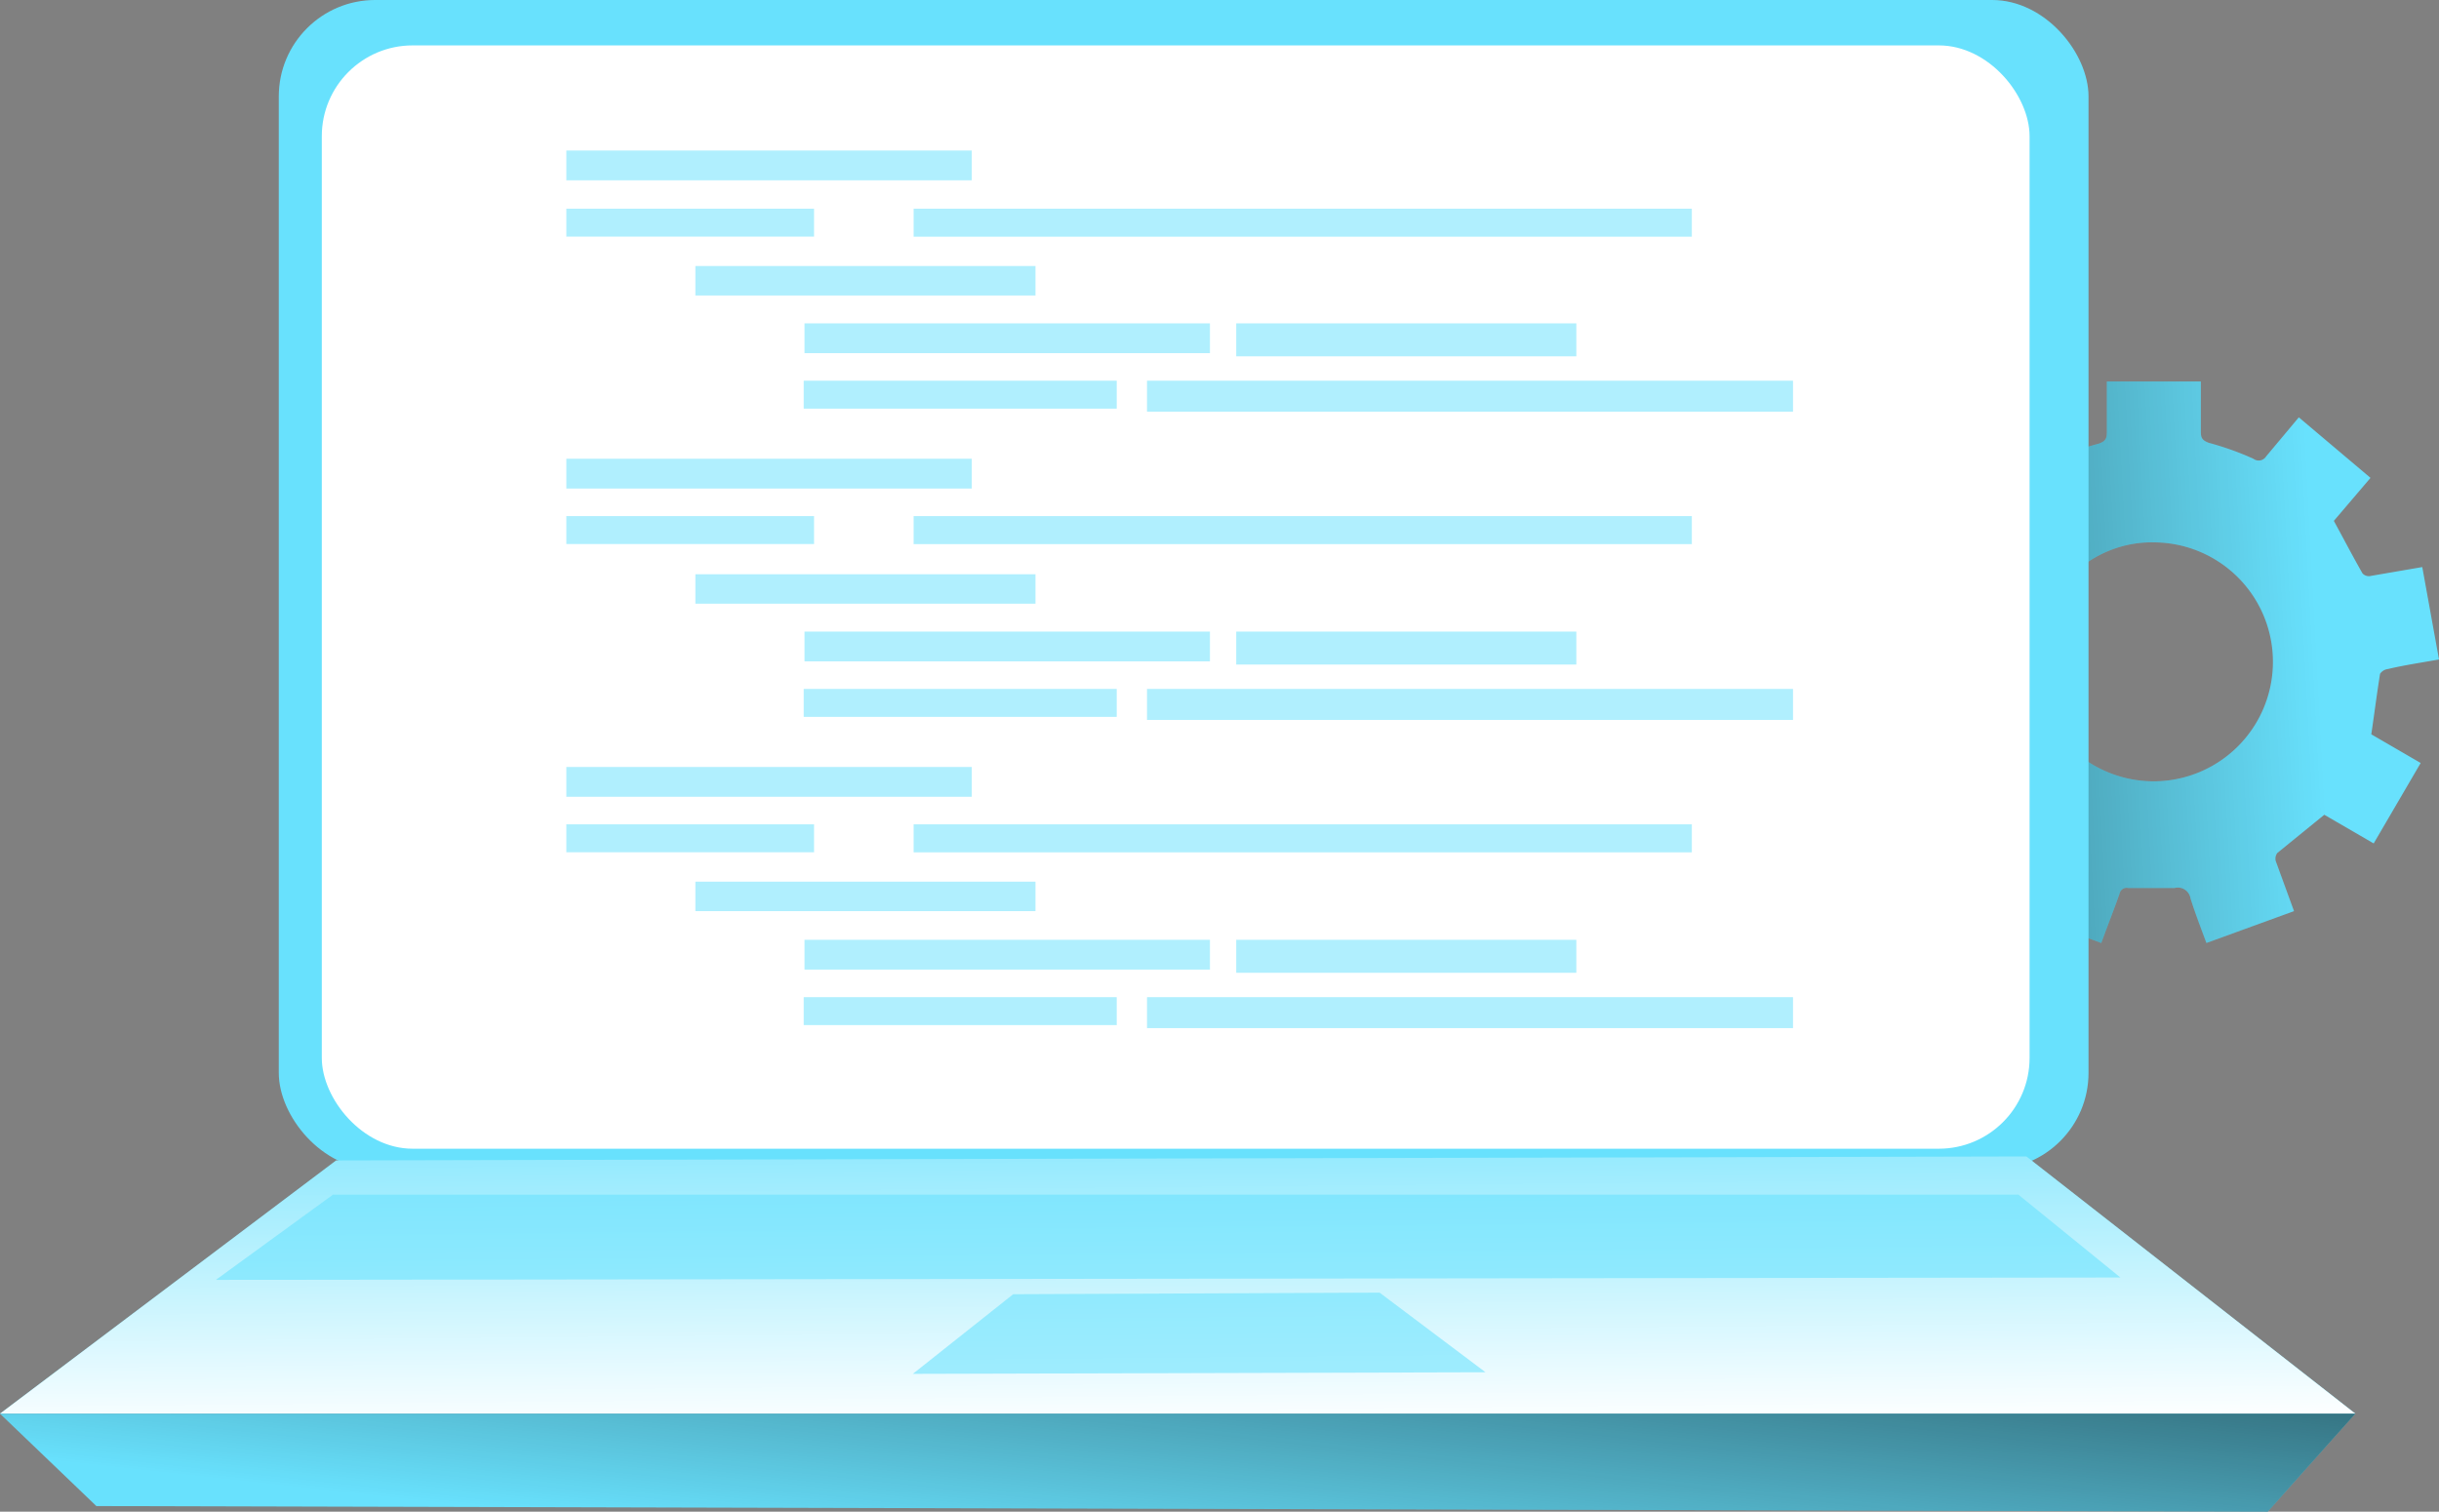 <svg viewBox="0 0 306.2 189.8" xmlns="http://www.w3.org/2000/svg" xmlns:xlink="http://www.w3.org/1999/xlink"><rect x="0" y="0" width="306.2" height="189.8" fill="#808080" stroke="none"/><linearGradient id="a" gradientTransform="matrix(.75 0 0 -.75 -147.52 65.54)" gradientUnits="userSpaceOnUse" x1="584.71" x2="408.74" y1="-21.8" y2="-31.23"><stop offset="0" stop-color="#010101" stop-opacity="0"/><stop offset=".95" stop-color="#010101"/></linearGradient><linearGradient id="b" gradientTransform="matrix(.75 0 0 -.75 -131.39 66.89)" gradientUnits="userSpaceOnUse" x1="370.22" x2="370.85" y1="-84.42" y2="-153.55"><stop offset="0" stop-color="#fff" stop-opacity="0"/><stop offset=".95" stop-color="#fff"/></linearGradient><linearGradient id="c" gradientTransform="matrix(.75 0 0 -.75 -131.39 66.89)" x1="367.64" x2="379.58" xlink:href="#a" y1="-175.57" y2="-66.85"/><linearGradient id="d" gradientTransform="matrix(-.75 0 0 -.75 -211 65.5)" x1="-353.07" x2="-354.99" xlink:href="#b" y1="29.49" y2="-27.01"/><path d="m234.5 82.1c.5-2.3.9-4.5 1.4-6.8s.4-2.6.7-4.1l6.3 1.1a1 1 0 0 0 1.4-.6.1.1 0 0 0 .1-.1 55.4 55.4 0 0 1 3-5.3 1 1 0 0 0 0-1.4l-4.2-4.9 9-7.6 4.1 4.9a1.1 1.1 0 0 0 1.5.5.1.1 0 0 1 .1-.1 37.3 37.3 0 0 1 5.6-2c.8-.3 1-.6 1-1.4v-6.4h11.8v6.3c0 .8.2 1.1 1 1.4a37.3 37.3 0 0 1 5.6 2 1.1 1.1 0 0 0 1.6-.3l4.1-4.9 9 7.6-4.6 5.4c1.2 2.2 2.4 4.5 3.6 6.6a1.1 1.1 0 0 0 1.1.3l6.4-1.1 2.1 11.6c-2.2.4-4.3.7-6.4 1.2a1.4 1.4 0 0 0 -1 .6c-.4 2.5-.7 4.9-1.1 7.6l6.2 3.6-5.9 10.1-6.2-3.6-5.9 4.8a1.2 1.2 0 0 0 -.2 1l2.3 6.3-11 4c-.7-1.9-1.4-3.7-2-5.6a1.6 1.6 0 0 0 -2-1.3h-5.8a.9.9 0 0 0 -1.1.7c-.7 2-1.5 4-2.3 6.2l-11-4.1 2.4-6.8-6.2-5.3-6.3 3.6-5.9-10.1 5.7-3.3a1 1 0 0 0 .6-1.3h-.1c-.4-1.9-.7-3.8-1-5.7s-.3-1.4-1.4-1.5-4-.7-6-1zm36-14c-8.1-.2-14.9 6.5-15.2 14.8a15.1 15.1 0 0 0 14.9 15.2 15 15 0 0 0 .3-30z" fill="#68e1fd"/><path d="m234.5 82.1c.5-2.3.9-4.5 1.4-6.8s.4-2.6.7-4.1l6.3 1.1a1 1 0 0 0 1.4-.6.1.1 0 0 0 .1-.1 55.4 55.4 0 0 1 3-5.3 1 1 0 0 0 0-1.4l-4.2-4.9 9-7.6 4.1 4.9a1.1 1.1 0 0 0 1.5.5.1.1 0 0 1 .1-.1 37.3 37.3 0 0 1 5.6-2c.8-.3 1-.6 1-1.4v-6.4h11.8v6.3c0 .8.2 1.1 1 1.4a37.3 37.3 0 0 1 5.6 2 1.1 1.1 0 0 0 1.6-.3l4.1-4.9 9 7.6-4.6 5.4c1.2 2.2 2.4 4.5 3.6 6.6a1.1 1.1 0 0 0 1.1.3l6.4-1.1 2.1 11.6c-2.2.4-4.3.7-6.4 1.2a1.4 1.4 0 0 0 -1 .6c-.4 2.5-.7 4.9-1.1 7.6l6.2 3.6-5.9 10.1-6.2-3.6-5.9 4.8a1.2 1.2 0 0 0 -.2 1l2.3 6.3-11 4c-.7-1.9-1.4-3.7-2-5.6a1.6 1.6 0 0 0 -2-1.3h-5.8a.9.9 0 0 0 -1.1.7c-.7 2-1.5 4-2.3 6.2l-11-4.1 2.4-6.8-6.2-5.3-6.3 3.6-5.9-10.1 5.7-3.3a1 1 0 0 0 .6-1.3h-.1c-.4-1.9-.7-3.8-1-5.7s-.3-1.4-1.4-1.5-4-.7-6-1zm36-14c-8.1-.2-14.9 6.5-15.2 14.8a15.1 15.1 0 0 0 14.9 15.2 15 15 0 0 0 .3-30z" fill="url(#a)"/><rect fill="#68e1fd" height="146.81" rx="12.1" width="227.2" x="35"/><rect fill="#fff" height="138.53" rx="11.4" width="214.4" x="40.4" y="5.7"/><g fill="#68e1fd" opacity=".52"><path d="m71.1 18.9h50.9v3.74h-50.9z"/><path d="m71.1 26.2h31.1v3.51h-31.1z"/><path d="m114.7 26.2h97.7v3.52h-97.7z"/><path d="m87.3 33.4h42.7v3.7h-42.7z"/><path d="m101 40.6h50.9v3.74h-50.9z"/><path d="m155.2 40.6h42.7v4.14h-42.7z"/><path d="m100.9 47.8h39.3v3.51h-39.3z"/><path d="m144 47.8h81.1v3.89h-81.1z"/><path d="m71.1 57.6h50.9v3.74h-50.9z"/><path d="m71.1 64.8h31.1v3.51h-31.1z"/><path d="m114.7 64.8h97.7v3.52h-97.7z"/><path d="m87.3 72.1h42.7v3.7h-42.7z"/><path d="m101 79.3h50.9v3.74h-50.9z"/><path d="m155.2 79.3h42.7v4.14h-42.7z"/><path d="m100.9 86.5h39.3v3.51h-39.3z"/><path d="m144 86.5h81.1v3.89h-81.1z"/><path d="m71.1 96.3h50.9v3.74h-50.9z"/><path d="m71.1 103.5h31.1v3.51h-31.1z"/><path d="m114.7 103.5h97.7v3.52h-97.7z"/><path d="m87.3 110.7h42.7v3.7h-42.7z"/><path d="m101 118h50.9v3.74h-50.9z"/><path d="m155.2 118h42.7v4.14h-42.7z"/><path d="m100.9 125.2h39.3v3.51h-39.3z"/><path d="m144 125.2h81.1v3.89h-81.1z"/></g><path d="m42.2 145.7-42.2 31.8h295.7l-41.3-32.3z" fill="#68e1fd"/><path d="m42.2 145.7-42.2 31.8h295.7l-41.3-32.3z" fill="url(#b)"/><path d="m12.1 189.1-12.1-11.6h295.7l-11 12.3z" fill="#68e1fd"/><path d="m12.1 189.1-12.1-11.6h295.7l-11 12.3z" fill="url(#c)"/><path d="m27.1 160.7 239.1-.3-12.8-10.4h-211.6z" fill="#68e1fd" opacity=".58"/><path d="m114.6 172.5 12.6-10 46-.2 13.3 10z" fill="#68e1fd" opacity=".58"/><path d="m68 63.5-16.1-4.4-8.3 19.2 2.8 5.3 11-.6z" fill="url(#d)"/></svg>